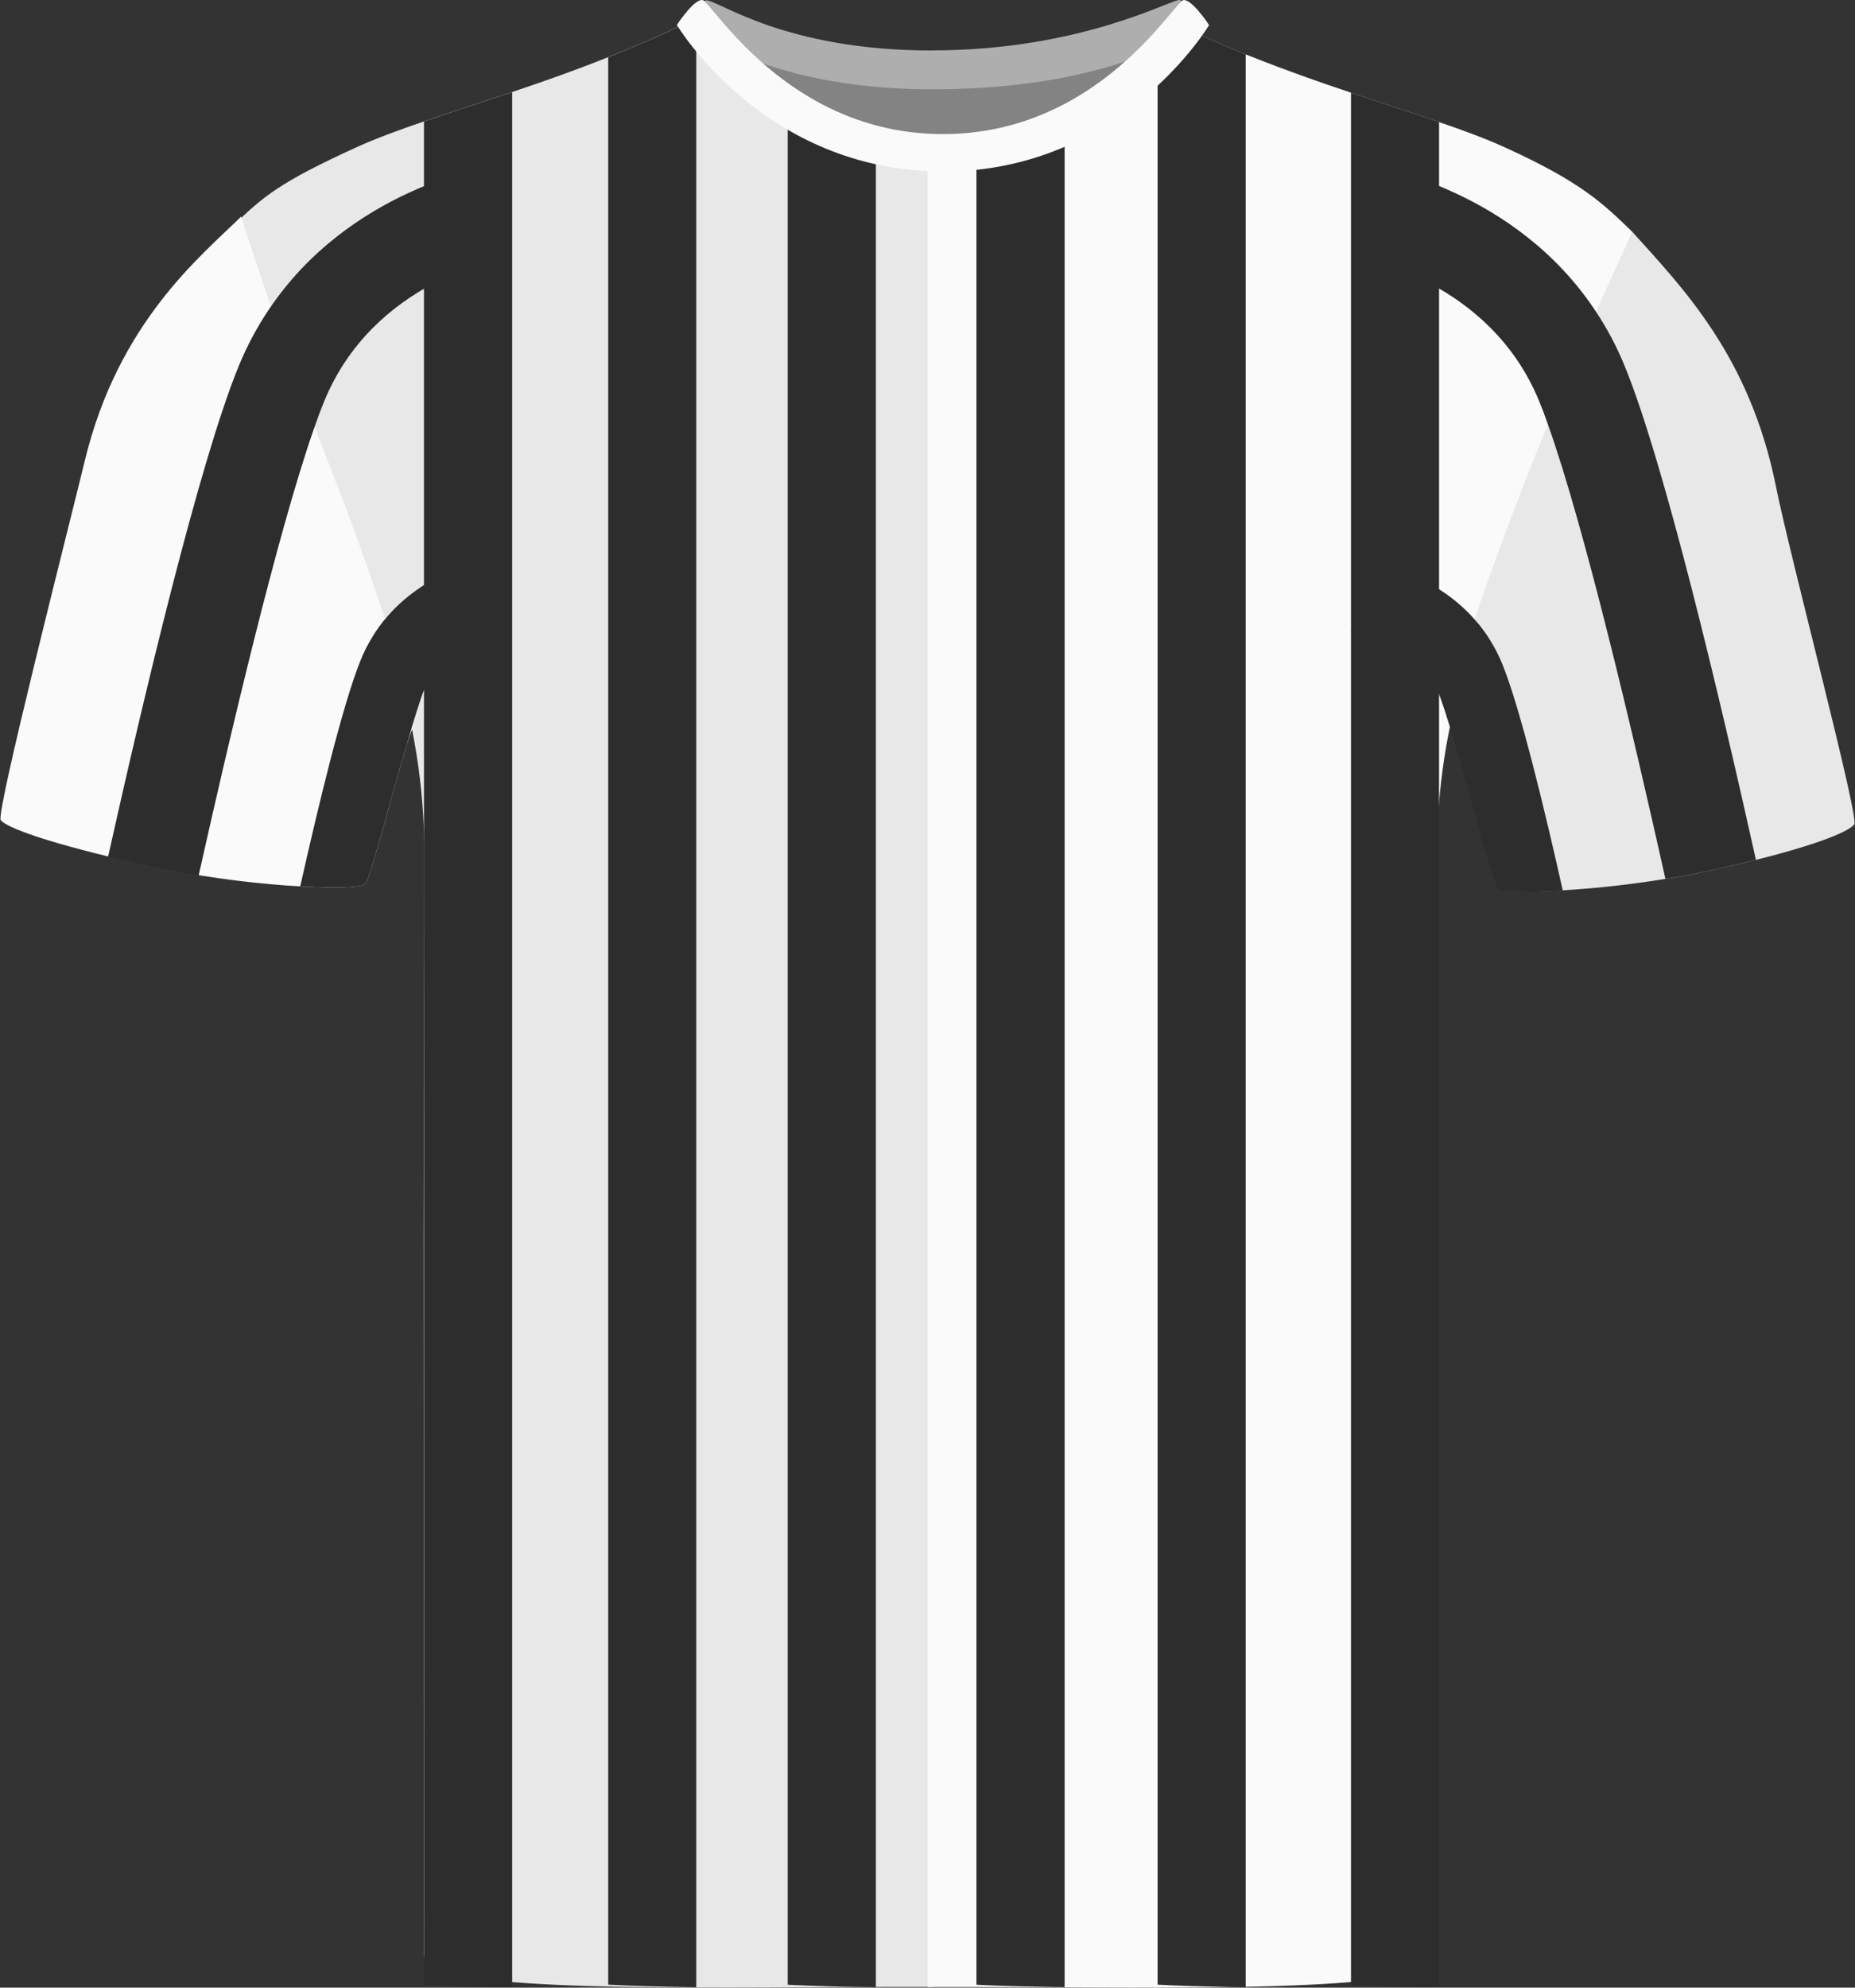 <?xml version="1.0" encoding="UTF-8"?><svg id="uuid-a8eb62ac-79c5-4850-b18d-4203f71f7793" xmlns="http://www.w3.org/2000/svg" viewBox="0 0 200.69 214.94"><rect x="0" y="0" width="200.69" height="214.94" fill="#333333" stroke="none"/><defs><style>.uuid-b4205fa7-3b5f-4d2a-8621-cf4f2c9fd4bf{fill:#e8e8e8;}.uuid-e6b8aaf6-aae3-4bbc-aab6-17a11bf645c1{fill:#fafafa;}.uuid-dc80098f-0abd-4c8d-bdee-18e0c2599edb{fill:#aeaeae;}.uuid-a5e69ef4-044e-4a6d-9596-739b64757aa0{fill:#2d2d2d;}.uuid-cea23ebf-b437-4b13-9e36-f427593694e3{fill:#838383;}</style></defs><path class="uuid-b4205fa7-3b5f-4d2a-8621-cf4f2c9fd4bf" d="M101.03,17.22V214.86h-.01c-1.59,0-3.18,0-4.77,0-2.96,.01-5.92,.02-8.84,.04-2.88,.01-5.71,.03-8.46,.03-3.06,0-6.02-.01-8.83-.04-3.02-.03-5.86-.09-8.46-.19-2.28-.09-4.38-.21-6.25-.36-.92-.08-1.78-.16-2.58-.26-4.28-.52-6.86-1.34-6.96-2.62-.01-.03-.01-.05-.01-.08,0-4.91-.03-61.26-.03-77.85,0-10.37,.03-18.38,.04-26.42,.02-4.83,.03-9.67,.03-15.04,0-.67-.01-1.33-.03-1.99-.02-.66-.05-1.3-.09-1.95-.21-3.59-.71-6.98-1.41-10.26-1.72-8.06-4.69-15.49-7.77-23.9-1.94-5.33-4.2-11.24-6.17-16.36-2.89-7.43-5.2-13.22-5.2-13.22,3.21-3.11,5.04-4.69,13.33-8.46,2.11-.96,4.58-1.87,7.31-2.8,2.92-1.01,6.14-2.04,9.54-3.18,3.32-1.11,6.82-2.34,10.39-3.77,2.84-1.12,5.72-2.36,8.59-3.77,.2-.09,.52,.06,.94,.39,3.05,2.39,11.73,14.41,25.7,14.41Z"/><path class="uuid-e6b8aaf6-aae3-4bbc-aab6-17a11bf645c1" d="M176.65,25.12s-2.58,5.46-5.47,12.89c-1.05,2.72-2.24,5.56-3.42,8.42-1.04,2.52-2.07,5.05-2.98,7.55-.52,1.43-1.05,2.84-1.56,4.22-2.5,6.74-4.78,12.99-6.21,19.68-.61,2.87-1.07,5.82-1.32,8.92-.03,.45-.06,.89-.09,1.34-.08,1.29-.12,2.6-.12,3.94,0,14.32,.07,24.87,.07,41.46s-.03,72.94-.03,77.85c0,1.32-2.6,2.17-6.97,2.7-.75,.09-1.54,.17-2.39,.24-1.92,.17-4.08,.29-6.44,.38-1.57,.06-3.22,.11-4.95,.14-.52,.01-1.04,.02-1.57,.03-.64,.01-1.28,.01-1.94,.02-2.81,.03-5.77,.04-8.83,.04-2.75,0-5.58-.02-8.46-.03-2.92-.02-5.88-.03-8.84-.04-1.59,0-3.18,0-4.77,0h-.01V17.22c12.89,0,21.27-10.23,24.89-13.7,.85-.8,1.43-1.24,1.75-1.1,2.6,1.27,5.2,2.42,7.78,3.46,.25,.1,.51,.2,.76,.3,3.66,1.45,7.23,2.71,10.63,3.84,.91,.31,1.81,.61,2.7,.9,2.41,.8,4.7,1.54,6.83,2.28,2.66,.91,5.07,1.8,7.13,2.74,8.29,3.77,10.62,6.07,13.83,9.18Z"/><path class="uuid-a5e69ef4-044e-4a6d-9596-739b64757aa0" d="M55.41,9.96V214.9c-3.41-.04-6.61-.13-9.54-.27V13.14c2.92-1.01,6.14-2.04,9.54-3.18Z"/><path class="uuid-a5e69ef4-044e-4a6d-9596-739b64757aa0" d="M75.33,2.81V214.9c-3.4-.05-6.6-.13-9.53-.28V6.19c2.84-1.12,5.72-2.36,8.59-3.77,.2-.09,.52,.06,.94,.39Z"/><path class="uuid-a5e69ef4-044e-4a6d-9596-739b64757aa0" d="M94.76,9.66V214.89c-3.4-.04-6.61-.12-9.54-.26V9.66h9.54Z"/><path class="uuid-a5e69ef4-044e-4a6d-9596-739b64757aa0" d="M115.18,9.66V214.89c-3.4-.04-6.61-.12-9.54-.26V9.66h9.54Z"/><path class="uuid-a5e69ef4-044e-4a6d-9596-739b64757aa0" d="M134.77,5.88V214.9c-.53-.01-1.05-.02-1.57-.02-2.82-.06-5.48-.13-7.96-.26V3.52c.85-.8,1.43-1.24,1.75-1.1,2.6,1.27,5.2,2.42,7.78,3.46Z"/><path class="uuid-a5e69ef4-044e-4a6d-9596-739b64757aa0" d="M155.69,13.2V214.9c-3.4-.04-6.6-.13-9.53-.27V10.02c.91,.31,1.81,.61,2.7,.9,2.41,.8,4.7,1.54,6.83,2.28Z"/><path class="uuid-b4205fa7-3b5f-4d2a-8621-cf4f2c9fd4bf" d="M200.62,89.14c-.44,.55-2.39,1.63-8.4,3.26-.69,.19-1.43,.38-2.24,.58-1.09,.27-2.29,.56-3.61,.86h0c-1.26,.3-2.52,.55-3.78,.78-.81,.15-1.61,.29-2.41,.42-9.2,1.5-17.39,1.62-18.01,.99-.76-.76-4.3-15.73-5.34-18.96-.19-.59,1.24-6.65,6.05-19.49,.54-1.45,1.13-2.99,1.76-4.62,.96-2.47,1.9-4.83,2.82-7.07h0c1.94-4.72,3.73-8.86,5.21-12.18,2.4-5.37,3.97-8.59,3.97-8.59,5.48,6.08,12.67,13.45,15.49,27.45,1.52,7.6,9.05,35.88,8.48,36.57Z"/><path class="uuid-e6b8aaf6-aae3-4bbc-aab6-17a11bf645c1" d="M44.74,78.49c-.05,.11-.11,.24-.17,.4-.16,.4-.34,.95-.54,1.6-.01,.01-.01,.03-.02,.05-1.25,3.97-3.19,11.63-4.13,14.21l-.04,.12-.16,.41-.02,.04c-.07,.14-.12,.24-.17,.29-.34,.35-3.06,.47-7,.24-1.02-.05-2.13-.13-3.3-.24-2.31-.21-4.87-.51-7.51-.94-2.17-.34-4.4-.75-6.61-1.25-1.18-.27-2.27-.53-3.28-.78-8.25-2.01-11.21-3.32-11.71-3.95-.57-.69,7.31-31.51,9.1-38.89,3.61-14.91,12.45-22.01,16.9-26.37,0,0,.01,.04,.04,.13,.22,.68,1.33,4.19,3.21,9.62h0c1.27,3.65,2.88,8.16,4.82,13.27,.58,1.5,1.18,3.07,1.81,4.69,2.16,5.54,3.91,10.43,5.26,14.49,.15,.45,.3,.9,.44,1.33,1.91,5.86,2.92,9.76,3.08,11.07,.03,.25,.03,.4,0,.46Z"/><path id="uuid-4674e2d5-c39d-45c0-82e8-b9c327e9a72e" class="uuid-cea23ebf-b437-4b13-9e36-f427593694e3" d="M82.04,5.16c.57-1.13,9.95,1.91,18.57,1.91s20.93-2.65,22.31-1.53c1.38,1.11-7.89,11.57-21.26,11.57s-20.6-9.98-19.62-11.95"/><path id="uuid-08e60e1b-ba12-4fe9-987c-40c1f7aa8d84" class="uuid-dc80098f-0abd-4c8d-bdee-18e0c2599edb" d="M100.82,5.45C116.87,5.45,126.58,0,127.57,0c.78,.04,2.67,2.39,2.67,2.39,0,0-8.28,7.27-29.43,7.27-18.83,0-26.83-7.27-26.83-7.27,0,0,1.77-2.35,2.45-2.35,1.32,0,8.42,5.42,24.38,5.42"/><path class="uuid-e6b8aaf6-aae3-4bbc-aab6-17a11bf645c1" d="M102.05,18.54s-.02,0-.03,0-.02,0-.03,0c-19.35,0-28.76-15.84-28.76-15.84,.04-.07,.1-.12,.14-.19,0,0,0-.02,0-.02,0,0,.44-.65,.99-1.29,.02-.02,.03-.04,.04-.06,0,0,0,0,0,0,.52-.59,1.12-1.15,1.57-1.15,.93,0,9.14,14.51,26.05,14.51S127.13,0,128.07,0c.44,0,1.05,.56,1.57,1.15,0,0,0,0,0,0,.02,.02,.03,.04,.04,.06,.55,.64,.99,1.29,.99,1.29,0,0,0,.01,0,.02,.04,.07,.1,.12,.14,.19,0,0-9.41,15.84-28.76,15.84Z"/><path class="uuid-a5e69ef4-044e-4a6d-9596-739b64757aa0" d="M186.37,93.84h0c-1.26,.3-2.52,.55-3.78,.78-.81,.15-1.61,.29-2.41,.42-3.49-15.66-8.77-38.11-12.72-49.16-.31-.9-.62-1.72-.92-2.45-5.35-13.13-19.29-15.56-19.88-15.66l1.55-9.88c.72,.11,15.76,2.6,24.46,15.82,1.18,1.78,2.24,3.75,3.13,5.94,4.31,10.57,10.34,36.1,14.17,53.33-1.09,.27-2.29,.56-3.61,.86Z"/><path class="uuid-a5e69ef4-044e-4a6d-9596-739b64757aa0" d="M54.91,27.78c-.56,.09-14.5,2.52-19.85,15.65-.39,.95-.79,2.04-1.21,3.26-3.88,11.22-8.95,32.72-12.36,47.99-2.15-.34-4.36-.75-6.55-1.25-1.17-.27-2.25-.52-3.25-.77,3.84-17.23,9.83-42.51,14.11-53.01,.93-2.28,2.04-4.32,3.27-6.15h0c8.73-13.04,23.6-15.5,24.31-15.61l1.53,9.89Z"/><path class="uuid-a5e69ef4-044e-4a6d-9596-739b64757aa0" d="M55.4,67.77l-1.47,.24c-.06,.01-5.78,1-7.91,6.23-.17,.41-.34,.88-.52,1.41-.24,.71-.5,1.51-.76,2.38-.07,.22-.13,.45-.2,.68-.17,.57-.34,1.16-.51,1.78-.01,.01-.01,.03-.02,.05-1.25,3.97-3.19,11.63-4.13,14.21l-.04,.12-.16,.41-.02,.04c-.07,.14-.12,.24-.17,.29-.34,.35-3.06,.47-7,.24v-.03c1.91-8.51,4.58-19.65,6.53-24.44,.38-.94,.84-1.84,1.38-2.68h0s.25-.4,.25-.4c.24-.36,.49-.7,.75-1.03,.08-.11,.16-.21,.26-.31,4.39-5.33,10.81-6.38,11.1-6.43l1.49-.23,1.15,7.47Z"/><path class="uuid-a5e69ef4-044e-4a6d-9596-739b64757aa0" d="M146.16,68.22l1.47,.24c.06,.01,5.78,1,7.91,6.23,.17,.41,.34,.88,.52,1.41,.24,.71,.5,1.51,.76,2.38,.07,.22,.13,.45,.2,.68,.17,.57,.34,1.16,.51,1.78,.01,.01,.01,.03,.02,.05,1.25,3.97,3.19,11.63,4.13,14.21l.04,.12,.16,.41,.02,.04c.07,.14,.12,.24,.17,.29,.34,.35,3.06,.47,7,.24v-.03c-1.91-8.51-4.58-19.65-6.53-24.44-.38-.94-.84-1.84-1.38-2.68h0s-.25-.4-.25-.4c-.24-.36-.49-.7-.75-1.03-.08-.11-.16-.21-.26-.31-4.39-5.33-10.81-6.38-11.1-6.43l-1.49-.23-1.15,7.47Z"/></svg>